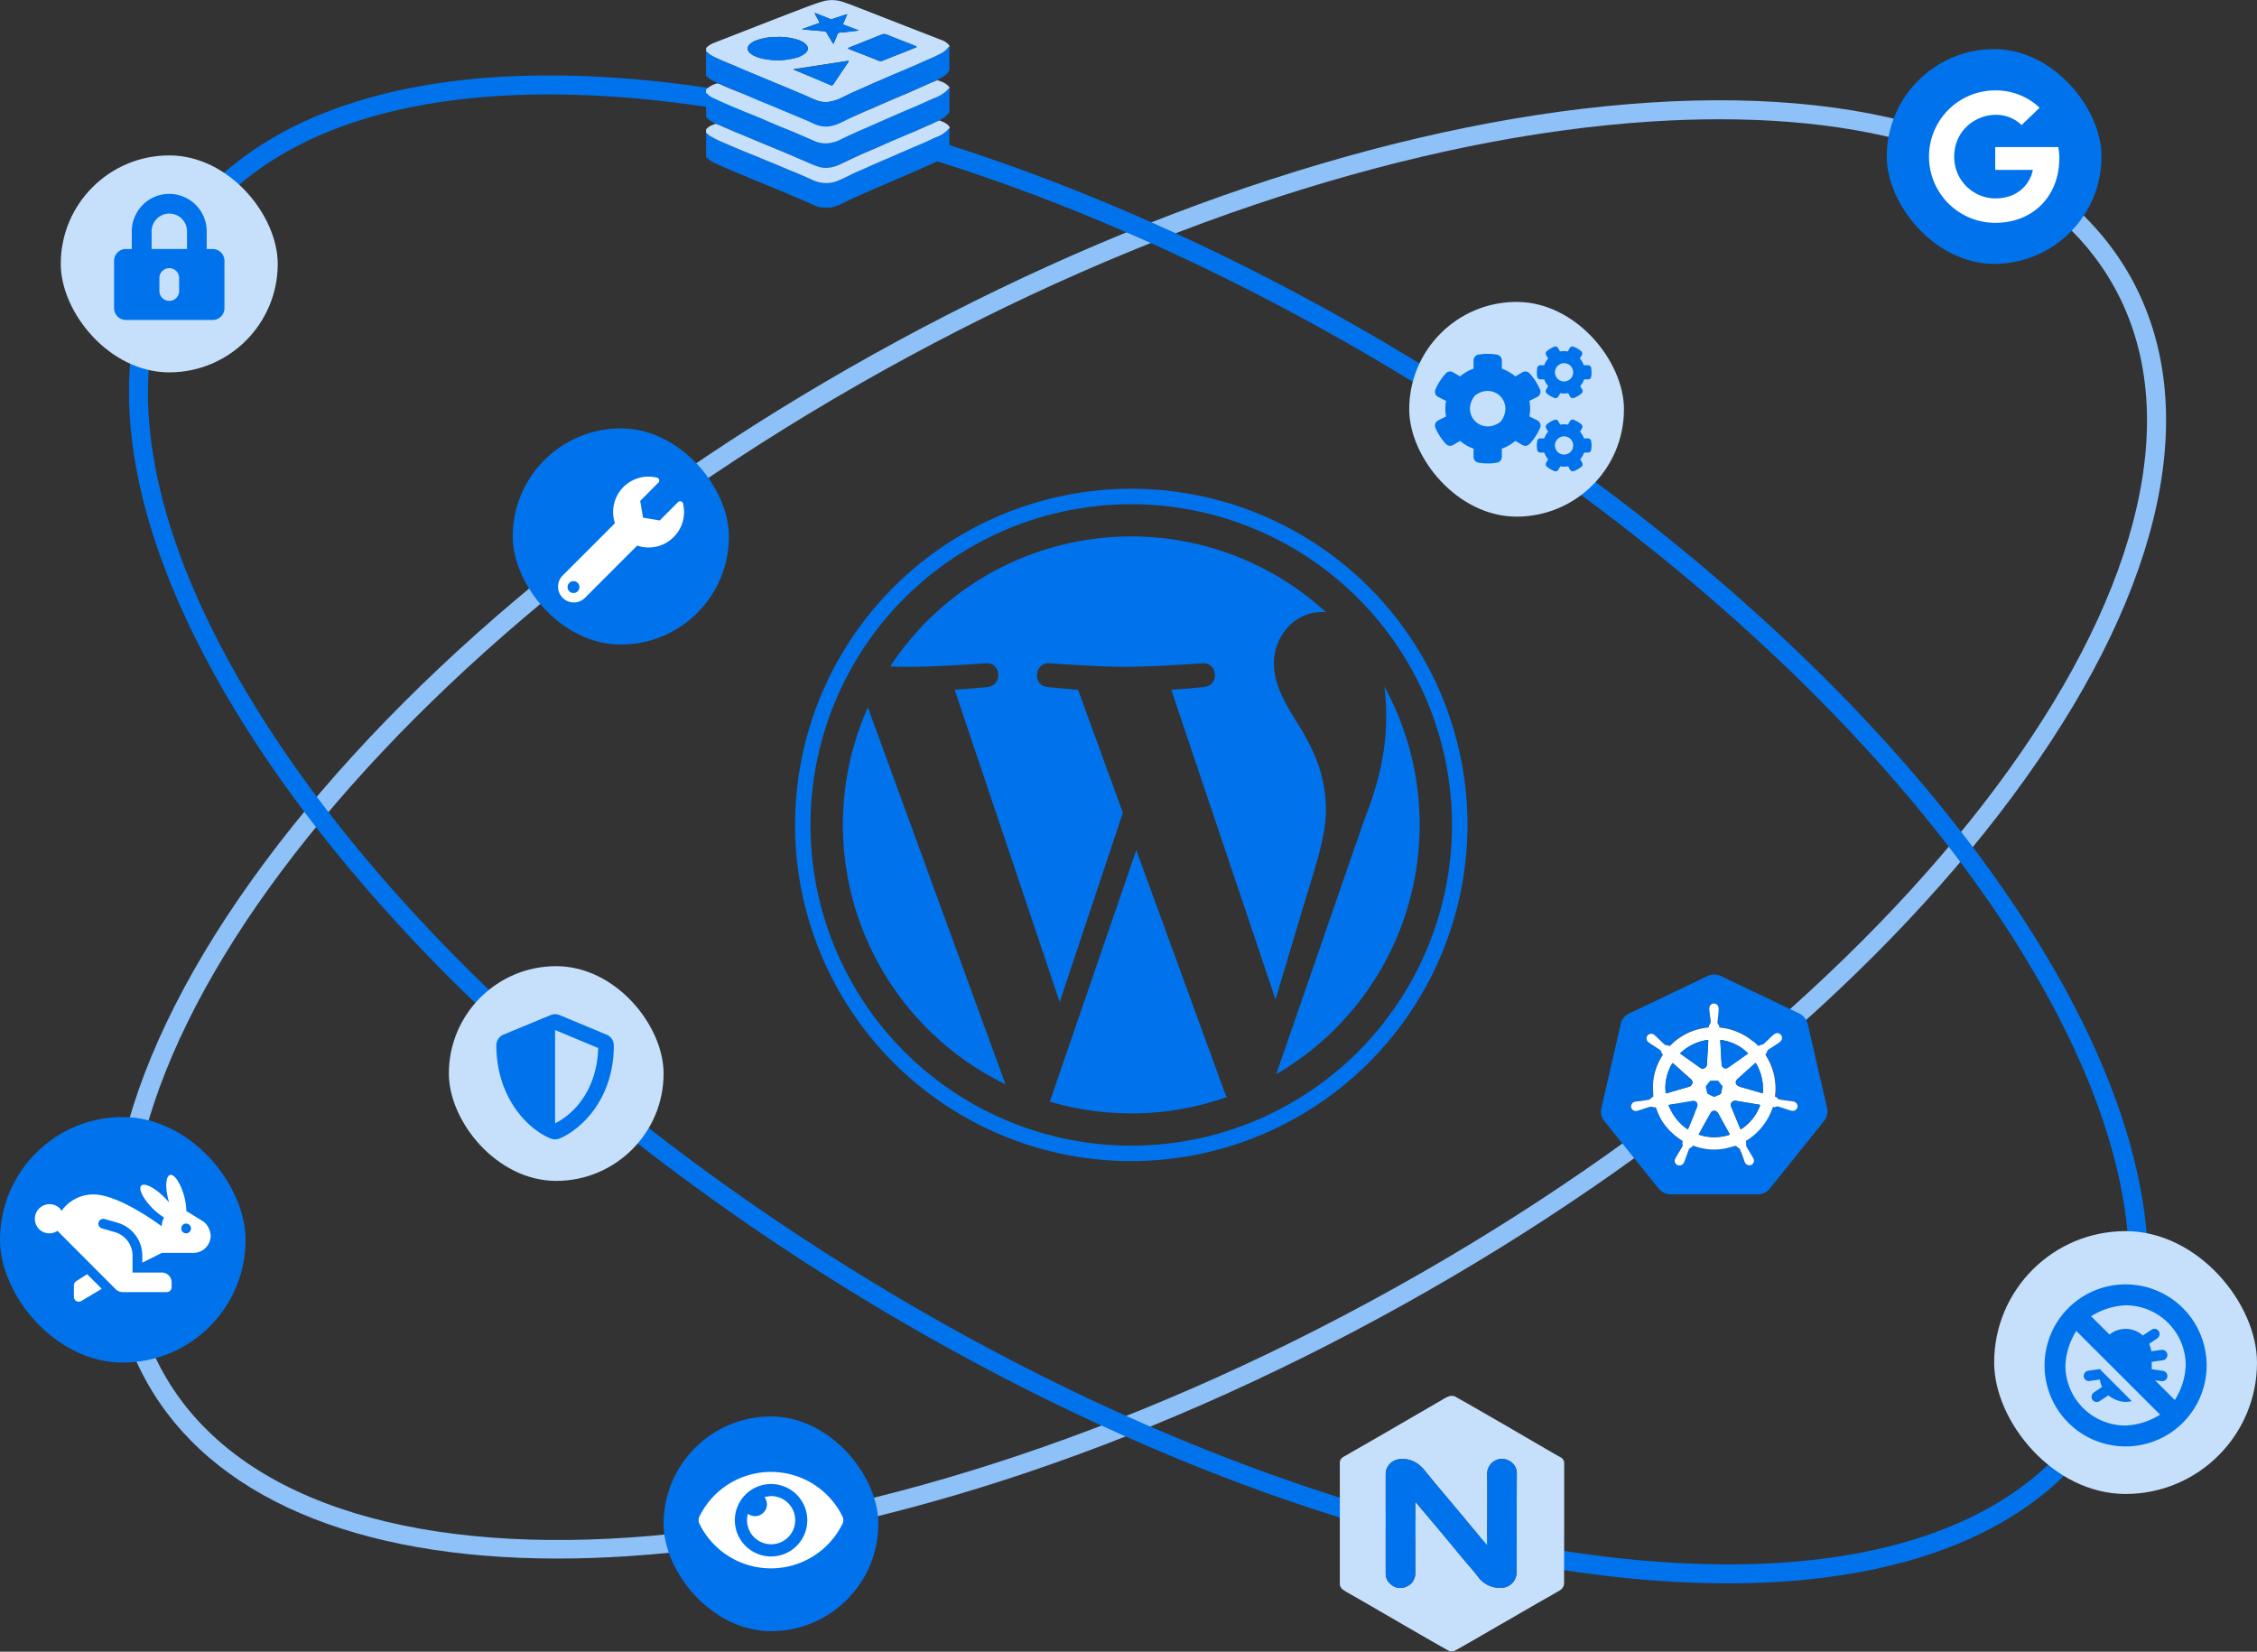 <svg viewBox="0 0 638.09 467" xmlns="http://www.w3.org/2000/svg"><rect x="0" y="0" width="638.09" height="467" fill="#333333" stroke="none"/><path d="m319.83 328.29a95.05 95.05 0 1 1 95.05-95.05 95.16 95.16 0 0 1 -95.05 95.05zm0-185.73a90.68 90.68 0 1 0 90.67 90.68 90.76 90.76 0 0 0 -90.67-90.68zm-35.57 164a81.53 81.53 0 0 1 -38.9-106.55zm84.46-51.13-8.11 27.17-29.48-87.6c4.9-.27 9.31-.76 9.31-.76 4.38-.51 3.88-7-.52-6.71 0 0-13.23 1-21.74 1-8 0-21.46-1-21.46-1-4.38-.27-4.91 6.43-.5 6.71 0 0 4.14.49 8.55.76l12.68 34.8-17.86 53.5-29.7-88.3c4.9-.27 9.31-.76 9.31-.76 4.37-.51 3.86-7-.54-6.71 0 0-13.23 1-21.72 1-1.54 0-3.34 0-5.26-.11a81.52 81.52 0 0 1 123.22-15.31 10.4 10.4 0 0 0 -1.07-.08c-8 0-13.68 7-13.68 14.49 0 6.71 3.86 12.41 8 19.12 3.11 5.44 6.71 12.42 6.71 22.5 0 6.97-2.69 15.06-6.14 26.33zm-22.42 53.62a7.44 7.44 0 0 0 .58 1.12 81.32 81.32 0 0 1 -50.08 1.3l24.45-71.1zm55.05-75.81a81.46 81.46 0 0 1 -40.55 70.48l24.92-72c4.66-11.65 6.19-20.93 6.19-29.21a66.27 66.27 0 0 0 -.52-8.39 81.31 81.31 0 0 1 9.96 39.12z" fill="#0073ec"/><path d="m157.66 440.66c-57.21 0-98.12-17.48-116.26-50.09-20.17-36.24-9.63-86.52 29.66-141.57 38.88-54.49 101.39-107.37 176-148.9s152.56-66.79 219.36-71.1c67.51-4.35 115.79 13.2 136 49.43 20.11 36.24 9.58 86.57-29.71 141.57-38.88 54.49-101.4 107.38-176 148.9s-152.56 66.79-219.36 71.1q-10.14.66-19.69.66zm328.51-406.94q-9.39 0-19.41.64c-66 4.26-143.11 29.27-217.06 70.41-152.07 84.62-243.41 211.65-203.61 283.23s195.9 60.89 348-23.72 243.38-211.7 203.58-283.23c-17.14-30.82-56.38-47.33-111.5-47.33z" fill="#8ec1f7"/><path d="m488.5 447.67a289.73 289.73 0 0 1 -30.92-1.73c-66.56-7.13-143.31-35.65-216.12-80.31s-133.03-100.13-169.56-156.22c-36.9-56.69-45.32-107.41-23.64-142.72s70.66-50.84 137.92-43.63c66.56 7.13 143.32 35.66 216.13 80.31s133 100.13 169.56 156.23c36.92 56.68 45.31 107.4 23.63 142.71l-2.29-1.4 2.29 1.4c-18.2 29.69-55.65 45.36-107 45.36zm-333.32-420.97c-49.35 0-85.18 14.79-102.34 42.8-20.53 33.5-12.16 82.13 23.56 136.97 36.11 55.44 95.73 110.34 167.87 154.58s148.1 72.5 213.88 79.55a286.15 286.15 0 0 0 30.43 1.71c49.36 0 85.16-14.79 102.34-42.81 20.54-33.48 12.17-82.12-23.55-137-36.11-55.41-95.73-110.31-167.87-154.5s-148.11-72.55-213.89-79.6a285.91 285.91 0 0 0 -30.43-1.7z" fill="#0073ec"/><rect fill="#0073ec" height="60.71" rx="30.36" width="60.71" x="187.61" y="400.48"/><path d="m238.43 429.84a2.69 2.69 0 0 1 -.25 1 22.52 22.52 0 0 1 -40.43 0 2.29 2.29 0 0 1 0-2.08 22.52 22.52 0 0 1 40.43 0 2.69 2.69 0 0 1 .25 1.08zm-20.43 10.23a10.23 10.23 0 0 0 10.23-10.22 10.24 10.24 0 1 0 -10.23 10.22zm0-17.07a6.81 6.81 0 1 1 -6.8 6.81 8.28 8.28 0 0 1 .23-1.79 3.94 3.94 0 0 0 2 .66 3.4 3.4 0 0 0 3.4-3.39 4 4 0 0 0 -.66-2 8.33 8.33 0 0 1 1.83-.29z" fill="#fff"/><rect fill="#0073ec" height="61.12" rx="30.56" width="61.12" x="144.96" y="121.12"/><path d="m190.42 151.88a10 10 0 0 1 -10.27 2.38l-14.85 14.85a4.46 4.46 0 0 1 -6.31-6.3l14.87-14.87a10 10 0 0 1 11.88-12.89.83.83 0 0 1 .4 1.4l-5.14 5.18.79 4.73 4.73.79 5.18-5.18a.83.83 0 0 1 1.4.38 10 10 0 0 1 -2.68 9.53zm-26.6 14.12a1.68 1.68 0 1 0 -1.68 1.67 1.68 1.68 0 0 0 1.68-1.67z" fill="#fff"/><rect fill="#c6e0fb" height="60.71" rx="30.36" width="60.71" x="398.41" y="85.36"/><path d="m434.72 118.9a1.67 1.67 0 0 1 .73 2 16.52 16.52 0 0 1 -2.95 4.56 1.67 1.67 0 0 1 -2.1.36l-2-1.16a11.9 11.9 0 0 1 -3.8 2.19v2.33a1.66 1.66 0 0 1 -1.37 1.63 15.42 15.42 0 0 1 -5.25 0 1.66 1.66 0 0 1 -1.38-1.63v-2.33a11.8 11.8 0 0 1 -3.8-2.19l-2 1.16a1.66 1.66 0 0 1 -2.09-.37 16.15 16.15 0 0 1 -2.92-4.55 1.66 1.66 0 0 1 .72-2l2.31-1.16a12 12 0 0 1 0-4.39l-2.31-1.17a1.64 1.64 0 0 1 -.72-2 16.15 16.15 0 0 1 2.92-4.55 1.64 1.64 0 0 1 2.09-.37l2 1.16a11.8 11.8 0 0 1 3.8-2.19v-2.33a1.64 1.64 0 0 1 1.35-1.63 16 16 0 0 1 5.26 0 1.67 1.67 0 0 1 1.39 1.64v2.32a12.12 12.12 0 0 1 3.8 2.2l2-1.17a1.66 1.66 0 0 1 2.1.37 16.12 16.12 0 0 1 2.91 4.55 1.65 1.65 0 0 1 -.69 2l-2.33 1.16a12.05 12.05 0 0 1 0 4.4zm-17.79-7c-4.09 5.33 2 11.41 7.32 7.32 4.1-5.35-1.99-11.44-7.32-7.34zm23.6.26a.87.87 0 0 1 -1 .38 7.69 7.69 0 0 1 -2.22-1.29.86.86 0 0 1 -.19-1.09l.56-1a6.05 6.05 0 0 1 -1.1-1.89h-1.14a.86.86 0 0 1 -.84-.71 7.65 7.65 0 0 1 0-2.57.86.86 0 0 1 .84-.72h1.14a6.1 6.1 0 0 1 1.1-1.9l-.56-1a.83.83 0 0 1 .19-1.08 7.59 7.59 0 0 1 2.17-1.29.85.85 0 0 1 1 .37l.56 1a6.25 6.25 0 0 1 2.2 0l.57-1a.84.84 0 0 1 1-.37 7.47 7.47 0 0 1 2.22 1.29.86.86 0 0 1 .2 1.08l-.57 1a5.91 5.91 0 0 1 1.1 1.9h1.24a.86.86 0 0 1 .85.71 8.2 8.2 0 0 1 0 2.57.87.87 0 0 1 -.85.72h-1.14a5.86 5.86 0 0 1 -1.1 1.89l.57 1a.86.86 0 0 1 -.2 1.09 7.82 7.82 0 0 1 -2.22 1.29.85.85 0 0 1 -1-.38l-.57-1a5.81 5.81 0 0 1 -2.2 0zm0 20.69a.85.85 0 0 1 -1 .37 7.66 7.66 0 0 1 -2.22-1.28.86.86 0 0 1 -.19-1.09l.56-1a6.1 6.1 0 0 1 -1.1-1.9h-1.14a.85.85 0 0 1 -.84-.71 7.65 7.65 0 0 1 0-2.57.87.87 0 0 1 .84-.72h1.14a6.05 6.05 0 0 1 1.1-1.89l-.56-1a.85.85 0 0 1 .19-1.09 7.82 7.82 0 0 1 2.22-1.29.87.87 0 0 1 1 .38l.56 1a5.81 5.81 0 0 1 2.2 0l.57-1a.85.85 0 0 1 1-.38 7.69 7.69 0 0 1 2.22 1.29.87.87 0 0 1 .2 1.09l-.57 1a5.86 5.86 0 0 1 1.1 1.89h1.19a.86.86 0 0 1 .85.72 8.14 8.14 0 0 1 0 2.56.86.86 0 0 1 -.85.72h-1.14a5.91 5.91 0 0 1 -1.1 1.9l.57 1a.86.86 0 0 1 -.2 1.09 7.79 7.79 0 0 1 -2.22 1.28.84.84 0 0 1 -1-.37l-.57-1a6.25 6.25 0 0 1 -2.2 0zm3.49-29.4a2.58 2.58 0 0 0 -3.65 3.65 2.58 2.58 0 0 0 3.63-3.67zm0 20.68a2.58 2.58 0 0 0 -3.65 3.65 2.58 2.58 0 0 0 3.63-3.67z" fill="#0073ec"/><rect fill="#0073ec" height="60.71" rx="30.36" width="60.71" x="533.42" y="13.89"/><path d="m564.08 63a18.72 18.72 0 0 1 0-37.44 18 18 0 0 1 12.55 4.9l-5.09 4.9c-6.67-6.43-19.06-1.6-19.06 8.92a11.72 11.72 0 0 0 11.6 11.82c7.41 0 10.19-5.31 10.63-8.06h-10.63v-6.46h17.82a16.68 16.68 0 0 1 .3 3.12c0 10.68-7.32 18.3-18.12 18.3z" fill="#fff"/><rect fill="#c6e0fb" height="61.34" rx="30.67" width="61.34" x="17.18" y="43.94"/><path d="m63.46 73.75v13.38a3.35 3.35 0 0 1 -3.35 3.34h-24.52a3.35 3.35 0 0 1 -3.34-3.34v-13.38a3.34 3.34 0 0 1 3.34-3.34h1.67v-5a10.59 10.59 0 1 1 21.18 0v5h1.67a3.34 3.34 0 0 1 3.35 3.34zm-10.59-8.36a5 5 0 1 0 -10 0v5h10zm-2.23 13.38a2.79 2.79 0 1 0 -5.57 0v3.34a2.79 2.79 0 1 0 5.57 0z" fill="#0073ec"/><rect fill="#c6e0fb" height="60.71" rx="30.36" width="60.71" x="126.9" y="273.17"/><path d="m173.54 295.57c0 15.32-9.4 23.85-15.33 26.32a3.34 3.34 0 0 1 -2.56 0c-7.4-3.08-15.33-12.58-15.33-26.32a3.31 3.31 0 0 1 2.05-3.06l13.29-5.51a3.38 3.38 0 0 1 2.55 0l13.29 5.54a3.32 3.32 0 0 1 2.04 3.03zm-4.43.74-12.18-5.08v26.37c6.49-3.22 11.95-10.81 12.18-21.29z" fill="#0073ec"/><rect fill="#0073ec" height="69.42" rx="34.71" width="69.42" y="315.83"/><path d="m59.56 349.35a4.89 4.89 0 0 1 -4.89 4.89h-8.92l-5.52 2.76v-2a9.7 9.7 0 0 0 -7-9.29l-3.65-1.05a1.4 1.4 0 0 0 -1.71.95 1.38 1.38 0 0 0 .95 1.71l3.65 1.05a6.93 6.93 0 0 1 5 6.63v4.8h8.29a2.77 2.77 0 0 1 2.76 2.76v1.38a1.38 1.38 0 0 1 -1.38 1.38h-12.43a2.77 2.77 0 0 1 -2-.8l-16.47-16.52a4.08 4.08 0 0 1 -5.17-.46 4.14 4.14 0 0 1 5.86-5.86 4.7 4.7 0 0 1 .46.7 11 11 0 0 1 9-4.67c6 0 14.89 5.79 19.34 9a5.29 5.29 0 0 1 .07-.8 5.17 5.17 0 0 1 .59-1.67 17.33 17.33 0 0 1 -3.23-2.57c-2.67-2.67-4.11-5.55-3.22-6.44s3.77.55 6.44 3.22a19.82 19.82 0 0 1 1.44 1.55c-.06-.2-.13-.4-.18-.61-1-3.64-.79-6.86.43-7.19s3 2.37 4 6a17.35 17.35 0 0 1 .61 4.2l4.87 3a5.52 5.52 0 0 1 2.01 3.95zm-34.92 10.91 4.13 4.13-5.77 3.44a1.38 1.38 0 0 1 -2.11-1.17v-3.25a1.54 1.54 0 0 1 .65-1.17zm29.36-12.93a1.38 1.38 0 1 0 -1.38 1.38 1.38 1.38 0 0 0 1.38-1.38z" fill="#fff"/><rect fill="#c6e0fb" height="74.31" rx="37.16" width="74.31" x="563.78" y="348.09"/><path d="m623.85 386.05a22.91 22.91 0 1 1 -22.91-22.91 22.91 22.91 0 0 1 22.91 22.91zm-22.91 17a19.84 19.84 0 0 0 9.74-3.08l-23.68-23.65a19.83 19.83 0 0 0 -3.08 9.73 17 17 0 0 0 17 17zm-10.35-12.56a1.48 1.48 0 0 1 -1.48-1.48 1.52 1.52 0 0 1 1.27-1.46l3.17-.45v-.1l9.14 9.15a8.56 8.56 0 0 1 -1.82.23 8.21 8.21 0 0 1 -4.8-1.87l-2.44 1.62a1.7 1.7 0 0 1 -.84.27 1.48 1.48 0 0 1 -1.48-1.48 1.65 1.65 0 0 1 .68-1.25l2.29-1.52a9.22 9.22 0 0 1 -.63-2.1l-2.85.4zm27.35-4.43a17 17 0 0 0 -17-17 19.85 19.85 0 0 0 -9.74 3.09l5.19 5.18a7.26 7.26 0 0 1 9.42.26l2.44-1.62a1.7 1.7 0 0 1 .84-.27 1.48 1.48 0 0 1 1.48 1.48 1.68 1.68 0 0 1 -.68 1.25l-2.29 1.52a8.72 8.72 0 0 1 .62 2.1l2.86-.4h.21a1.47 1.47 0 0 1 1.47 1.48 1.51 1.51 0 0 1 -1.26 1.46l-3.17.45v2.09l3.16.45a1.51 1.51 0 0 1 1.27 1.46 1.47 1.47 0 0 1 -1.47 1.48h-.21l-1.8-.25 5.57 5.57a19.74 19.74 0 0 0 3.09-9.78z" fill="#0073ec"/><path d="m442.22 430.88c0-5.69 0-11.39 0-17.09a1.86 1.86 0 0 0 -1.06-1.78c-1.34-.73-2.65-1.52-4-2.29l-11.47-6.67c-4.78-2.76-9.55-5.53-14.36-8.22a2.48 2.48 0 0 0 -1.78 0 9.74 9.74 0 0 0 -1.92 1l-17.85 10.35c-3.07 1.78-6.15 3.52-9.21 5.3-.82.48-1.78.86-1.78 2.07v34.41a2.17 2.17 0 0 0 .88 1.5c1.24.85 2.59 1.53 3.9 2.29 4.42 2.55 8.83 5.12 13.24 7.67 4.25 2.46 8.48 4.92 12.76 7.31a2.07 2.07 0 0 0 1.72 0c4.13-2.3 8.21-4.69 12.3-7.06 3.54-2 7.07-4.09 10.61-6.12 2-1.15 4-2.26 6-3.42 1-.59 2-1.09 2-2.65-.03-5.48.02-11.03.02-16.6zm-13.47 14a4.36 4.36 0 0 1 -4.57 4.05 7.55 7.55 0 0 1 -6.34-3.16c-1.54-2-3.22-3.85-4.83-5.77-2.46-3-4.91-5.93-7.38-8.88-1.53-1.84-3.08-3.66-4.62-5.49l-.89-1.08v.5q0 9.75 0 19.49a4.08 4.08 0 0 1 -2.59 4.09 4 4 0 0 1 -4.45-.8 3.78 3.78 0 0 1 -1.32-2.92q0-14.18 0-28.34a4.31 4.31 0 0 1 3.88-4c3.14-.32 5.43 1 7.34 3.43 2.55 3.2 5.24 6.3 7.86 9.45l7.14 8.56c.79.95 1.59 1.89 2.48 2.94v-1.46c0-6.2.06-12.42 0-18.62a4.17 4.17 0 0 1 6.27-3.81 3.91 3.91 0 0 1 2.09 3.48q-.04 14.17-.07 28.34z" fill="#c6e0fb"/><path d="m428.75 444.88a4.36 4.36 0 0 1 -4.57 4.05 7.55 7.55 0 0 1 -6.34-3.16c-1.54-2-3.22-3.85-4.83-5.77-2.46-3-4.91-5.93-7.38-8.88-1.53-1.84-3.08-3.66-4.62-5.49l-.89-1.08v.5q0 9.75 0 19.49a4.08 4.08 0 0 1 -2.59 4.09 4 4 0 0 1 -4.45-.8 3.78 3.78 0 0 1 -1.32-2.92q0-14.18 0-28.34a4.31 4.31 0 0 1 3.88-4c3.14-.32 5.43 1 7.34 3.43 2.55 3.2 5.24 6.3 7.86 9.45l7.14 8.56c.79.95 1.59 1.89 2.48 2.94v-1.46c0-6.2.06-12.42 0-18.62a4.17 4.17 0 0 1 6.27-3.81 3.91 3.91 0 0 1 2.09 3.48q-.04 14.17-.07 28.34z" fill="#0073ec"/><path d="m199.64 14.56v-1a6 6 0 0 1 2.25-1.45l8.74-3.41q7.67-3 15.32-5.94c2.15-.82 4.29-1.66 6.49-2.31a9.59 9.59 0 0 1 6.06.15c1.55.53 3.08 1.12 4.61 1.72l13.45 5.25 9.51 3.7a4.84 4.84 0 0 1 2.18 1.42.76.76 0 0 1 .16.58c-.07 0-.17 0-.2.06a6.43 6.43 0 0 1 -2.51 2c-1.85 1-3.78 1.72-5.66 2.59-1.15.53-2.32 1-3.49 1.52-2 .85-4 1.67-6 2.55-1.63.72-3.28 1.38-4.89 2.13s-3.27 1.41-4.88 2.16c-1.2.55-2.36 1.19-3.57 1.71a12 12 0 0 1 -3.37.88 7 7 0 0 1 -2.94-.49c-1.43-.48-2.76-1.21-4.16-1.78-1.25-.5-2.47-1-3.71-1.56s-2.38-1-3.58-1.47l-4.17-1.75-4.66-1.93c-1.46-.61-2.9-1.28-4.37-1.86s-3.18-1.36-4.75-2.1c-.2-.1-.36-.25-.56-.34-.49-.3-.82-.77-1.3-1.03zm20.29-4.12h-.66a16.1 16.1 0 0 0 -5.53 1 4.84 4.84 0 0 0 -1.85 1.16 1.5 1.5 0 0 0 0 2.23 3.81 3.81 0 0 0 .92.72 8.7 8.7 0 0 0 2.25.88 19.74 19.74 0 0 0 9.6 0 7.86 7.86 0 0 0 2.74-1.18c1.34-1 1.33-2.13 0-3.1a6.63 6.63 0 0 0 -1.63-.84 17.08 17.08 0 0 0 -5.84-.87zm39.24 2.88a.51.51 0 0 0 -.35-.32c-2.69-1.06-5.4-2.09-8.08-3.19a1.88 1.88 0 0 0 -1.59 0c-2.48 1-5 2-7.46 3-.65.25-1.29.52-2 .79a.93.93 0 0 0 .53.35c2.7 1.06 5.4 2.09 8.08 3.19a1.57 1.57 0 0 0 1.31 0c2.26-.91 4.52-1.79 6.79-2.69zm-34.83 6.23v.12l10.47 4.33c.49.2.49.2.8-.25q2.1-3.06 4.19-6.13c.07-.1.22-.19.12-.44zm2.51-11.36v.12c2 .18 4 .37 6 .52a1 1 0 0 1 .93.57c.34.65.74 1.27 1.13 1.89a5 5 0 0 0 .74 1.12c.37-.88.74-1.7 1.06-2.55a.81.81 0 0 1 .82-.65c.88 0 1.76-.16 2.63-.26l2.67-.3c-.23-.11-.33-.17-.44-.21l-3.51-1.31c-.58-.21-.58-.21-.33-.8.3-.74.61-1.48 1-2.32-.27.08-.46.12-.63.18-1.12.37-2.24.72-3.35 1.11a1.32 1.32 0 0 1 -1.05 0q-1.35-.59-2.73-1.08a6.31 6.31 0 0 0 -1.52-.53l1.47 2.76z" fill="#c6e0fb"/><path d="m268.41 36.31v6.47a1 1 0 0 1 -.2.49 5.65 5.65 0 0 1 -2.21 1.83c-2.13 1.11-4.34 2-6.54 3-6.19 2.7-12.41 5.3-18.56 8.08-.89.41-1.76.85-2.64 1.28a13.66 13.66 0 0 1 -3.09 1.14 2.87 2.87 0 0 1 -.87.09h-1.5a7 7 0 0 1 -2.68-.69c-.92-.39-1.82-.83-2.75-1.22q-7.07-3-14.14-5.91c-3.55-1.48-7.11-2.91-10.6-4.5a8.3 8.3 0 0 1 -3-2v-6.73c.23 0 .35.14.49.27a3.92 3.92 0 0 0 .62.51 27.69 27.69 0 0 0 3.94 1.94c2.43 1.07 4.89 2.07 7.34 3.09l6.81 2.82c1.87.77 3.72 1.58 5.6 2.33 1.69.68 3.37 1.41 5 2.17a9.46 9.46 0 0 0 4.37 1 8.41 8.41 0 0 0 2.91-.61c2.05-.85 4-1.95 6.05-2.8 1.41-.59 2.8-1.25 4.21-1.87l5.1-2.19c1.26-.54 2.5-1.1 3.75-1.64 1.7-.73 3.41-1.45 5.11-2.19 1.18-.52 2.35-1.07 3.53-1.6a8.9 8.9 0 0 0 3.77-2.53s.13-.02.18-.03z" fill="#0073ec"/><path d="m268.41 13.24v6.46a.93.93 0 0 1 -.18.51 6.18 6.18 0 0 1 -2.23 1.84c-.31.18-.7.24-.92.57a40 40 0 0 0 -3.69 1.56c-1.37.58-2.72 1.21-4.08 1.8-2 .86-4 1.69-6 2.55-1.63.7-3.25 1.44-4.88 2.14-2.56 1.08-5.11 2.19-7.6 3.43-.65.32-1.3.65-2 .91a9.64 9.64 0 0 1 -3 .71 8.53 8.53 0 0 1 -4.15-1c-1.41-.66-2.85-1.26-4.3-1.85l-3.83-1.61-4.18-1.75c-1.21-.5-2.43-1-3.64-1.49-1.71-.72-3.4-1.46-5.11-2.16s-3.2-1.32-4.77-2a2.53 2.53 0 0 0 -1.11-.34c-.22-.35-.63-.41-1-.59a6.3 6.3 0 0 1 -2.14-1.61v-6.76c.48.26.81.73 1.32 1 .2.09.36.24.56.34 1.57.74 3.14 1.46 4.75 2.1s2.91 1.25 4.37 1.86l4.66 1.93 4.17 1.75c1.2.49 2.39 1 3.58 1.47s2.46 1.06 3.71 1.56c1.4.57 2.73 1.3 4.16 1.78a7 7 0 0 0 2.94.49 12 12 0 0 0 3.37-.88c1.21-.52 2.37-1.16 3.57-1.71 1.61-.75 3.27-1.41 4.88-2.16s3.26-1.41 4.89-2.13c2-.88 4-1.7 6-2.55 1.17-.5 2.34-1 3.49-1.52 1.88-.87 3.81-1.63 5.66-2.59a6.43 6.43 0 0 0 2.51-2s.15-.04.22-.06z" fill="#0073ec"/><path d="m268.41 25q0 3.21 0 6.43a1 1 0 0 1 -.23.56 5.72 5.72 0 0 1 -2 1.67c-.22.14-.5.19-.67.42-.89.28-1.68.78-2.54 1.13-1.37.57-2.71 1.21-4.08 1.8-2 .86-4 1.69-6 2.55-1.63.7-3.26 1.43-4.89 2.14s-3.5 1.48-5.23 2.26-3.66 1.73-5.49 2.58a10.6 10.6 0 0 1 -3.43.93 7.55 7.55 0 0 1 -2.85-.47 32.06 32.06 0 0 1 -3-1.26c-2.15-.91-4.29-1.85-6.45-2.76-2.56-1.07-5.13-2.11-7.69-3.18-1.6-.66-3.18-1.36-4.79-2s-3-1.29-4.51-1.9a13.5 13.5 0 0 0 -2.3-.93c-.09-.2-.3-.22-.47-.31a6.88 6.88 0 0 1 -2.15-1.59v-6.75a.49.49 0 0 1 .43.22 4.81 4.81 0 0 0 1.74 1.2c2 .93 4 1.8 6 2.65s4.28 1.75 6.42 2.63c2.56 1.07 5.11 2.18 7.67 3.23 2.73 1.11 5.44 2.28 8.14 3.46a7.76 7.76 0 0 0 4.23.74 10.7 10.7 0 0 0 3.34-1c2.45-1.23 4.94-2.34 7.45-3.42l6.84-3c1.32-.58 2.62-1.18 4-1.74 1.71-.71 3.41-1.42 5.1-2.19 1-.45 2-.91 3-1.34a10.18 10.18 0 0 0 4.3-2.8s.06.04.11.04z" fill="#0073ec"/><path d="m268.41 25c-.05 0-.12 0-.14 0a10.18 10.18 0 0 1 -4.3 2.8c-1 .43-2 .89-3 1.34-1.69.77-3.39 1.48-5.1 2.19-1.33.56-2.63 1.16-4 1.74l-6.84 3c-2.51 1.08-5 2.19-7.45 3.42a10.7 10.7 0 0 1 -3.34 1 7.76 7.76 0 0 1 -4.23-.74c-2.7-1.18-5.41-2.35-8.14-3.46-2.56-1-5.11-2.16-7.67-3.23-2.14-.88-4.29-1.73-6.42-2.63s-4-1.72-6-2.65a4.81 4.81 0 0 1 -1.74-1.2.49.49 0 0 0 -.43-.22v-1a6.49 6.49 0 0 1 3.1-1.77 2.53 2.53 0 0 1 1.11.34c1.57.72 3.17 1.38 4.77 2s3.4 1.44 5.11 2.16c1.21.51 2.43 1 3.64 1.49l4.18 1.75 3.83 1.61c1.45.59 2.89 1.19 4.3 1.85a8.53 8.53 0 0 0 4.15 1 9.64 9.64 0 0 0 3-.71c.69-.26 1.34-.59 2-.91 2.49-1.24 5-2.35 7.6-3.43 1.63-.7 3.25-1.44 4.88-2.14 2-.86 4-1.69 6-2.55 1.36-.59 2.71-1.22 4.08-1.8a40 40 0 0 1 3.69-1.56 11.89 11.89 0 0 1 2.09.85 5 5 0 0 1 1.16 1c.18.06.13.26.11.46z" fill="#c6e0fb"/><path d="m202.26 35a13.5 13.5 0 0 1 2.3.93c1.52.61 3 1.3 4.51 1.9s3.19 1.34 4.79 2c2.56 1.07 5.13 2.11 7.69 3.18 2.16.91 4.3 1.85 6.45 2.76a32.06 32.06 0 0 0 3 1.23 7.55 7.55 0 0 0 2.94.46 10.6 10.6 0 0 0 3.43-.93c1.83-.85 3.65-1.75 5.49-2.58s3.49-1.5 5.23-2.26 3.26-1.44 4.89-2.14c2-.86 4-1.69 6-2.55 1.37-.59 2.71-1.23 4.08-1.8.86-.35 1.65-.85 2.54-1.13a11.57 11.57 0 0 1 1.66.72 4.17 4.17 0 0 1 1.08.93c.19.19.14.38.13.58-.05 0-.12 0-.14 0a8.9 8.9 0 0 1 -3.77 2.53c-1.18.53-2.35 1.08-3.53 1.6-1.7.74-3.41 1.46-5.11 2.19-1.25.54-2.49 1.1-3.75 1.64l-5.17 2.23c-1.41.62-2.8 1.28-4.21 1.87-2.06.85-4 2-6.05 2.8a8.41 8.41 0 0 1 -2.91.61 9.46 9.46 0 0 1 -4.37-1c-1.66-.76-3.34-1.49-5-2.17-1.88-.75-3.73-1.56-5.6-2.33l-6.86-2.82c-2.45-1-4.91-2-7.34-3.09a27.69 27.69 0 0 1 -3.94-1.94 3.92 3.92 0 0 1 -.62-.51c-.14-.13-.26-.3-.49-.27v-1a3.74 3.74 0 0 1 1.16-1c.51-.24 1.01-.44 1.49-.64z" fill="#c6e0fb"/><path d="m232.78 58.8a.12.12 0 0 0 0-.13h1.5a.13.13 0 0 0 0 .13z" fill="#0056b1"/><path d="m219.93 10.44a17.08 17.08 0 0 1 5.85.9 6.63 6.63 0 0 1 1.63.84c1.32 1 1.33 2.12 0 3.1a7.86 7.86 0 0 1 -2.74 1.18 19.74 19.74 0 0 1 -9.6 0 8.7 8.7 0 0 1 -2.25-.88 3.81 3.81 0 0 1 -.92-.72 1.5 1.5 0 0 1 0-2.23 4.84 4.84 0 0 1 1.85-1.16 16.1 16.1 0 0 1 5.53-1z" fill="#0073ec"/><path d="m259.17 13.32-2.73 1.09c-2.27.9-4.53 1.78-6.79 2.69a1.57 1.57 0 0 1 -1.31 0c-2.68-1.1-5.34-2.1-8.08-3.16a.93.93 0 0 1 -.53-.35c.67-.27 1.31-.54 2-.79 2.49-1 5-2 7.46-3a1.88 1.88 0 0 1 1.59 0c2.68 1.1 5.39 2.13 8.08 3.19a.51.51 0 0 1 .31.33z" fill="#0073ec"/><path d="m239.92 17.16c.1.25 0 .34-.12.44-1.31 1.92-2.89 4.35-4.23 6.33a.55.55 0 0 1 -.69.2c-1.63-.7-7.53-3.23-10.52-4.46 0-.04 10.38-1.67 15.56-2.51z" fill="#0073ec"/><path d="m226.85 8.19 4.88-1.76-1.47-2.76a6.31 6.31 0 0 1 1.52.53q1.38.5 2.73 1.08a1.32 1.32 0 0 0 1.05 0c1.11-.39 2.23-.74 3.35-1.11.17-.06.36-.1.63-.18-.35.84-.66 1.58-1 2.32-.25.59-.25.59.33.8l3.51 1.31c.11 0 .21.1.44.21l-2.67.3c-.87.1-1.75.22-2.63.26a.81.81 0 0 0 -.82.65c-.32.85-.69 1.67-1.06 2.55a5 5 0 0 1 -.74-1.12c-.39-.62-.79-1.24-1.13-1.89a1 1 0 0 0 -.93-.57c-2-.15-4-.34-6-.52z" fill="#0073ec"/><path d="m516.53 313.22q-2.7-11.7-5.39-23.42a4.64 4.64 0 0 0 -2.72-3.38q-10.89-5.18-21.76-10.39a4.47 4.47 0 0 0 -4.06 0c-2.22 1.08-4.44 2.13-6.65 3.19l-15.33 7.32a4.2 4.2 0 0 0 -2.42 3q-2.74 11.88-5.46 23.77a4.16 4.16 0 0 0 .85 3.68q7.61 9.48 15.22 18.92a4.42 4.42 0 0 0 3.69 1.76h24.36a4.32 4.32 0 0 0 3.56-1.7l2.49-3.1q6.35-7.87 12.72-15.87a4.33 4.33 0 0 0 .9-3.78zm-10.11.8a11.48 11.48 0 0 1 -1.18-.35c-.84-.28-1.68-.56-2.53-.82a1 1 0 0 0 -.87.12.65.65 0 0 1 -.44 0c-.21 0-.29 0-.35.22a17.22 17.22 0 0 1 -3 5.42 16.92 16.92 0 0 1 -4.32 3.81c-.22.12-.27.24-.16.47a1.78 1.78 0 0 1 0 .46 2.3 2.3 0 0 0 .11.81c.4.76.88 1.48 1.3 2.23a8.19 8.19 0 0 1 .68 1.18 1.31 1.31 0 0 1 -1.25 1.88 1.37 1.37 0 0 1 -1.2-.85c-.28-.69-.49-1.41-.76-2.12-.2-.52-.41-1-.64-1.53a.84.84 0 0 0 -.3-.39 1.23 1.23 0 0 1 -.71-.6s-.18 0-.28 0c-1.16.28-2.3.65-3.49.84a16.27 16.27 0 0 1 -8.12-.81c-.32-.11-.52-.12-.64.22a.4.4 0 0 1 -.24.2 1 1 0 0 0 -.66.62c-.32.84-.62 1.67-.93 2.51-.15.39-.28.78-.46 1.15a1.39 1.39 0 0 1 -1.06.78 1.31 1.31 0 0 1 -1.36-1.87 11.24 11.24 0 0 1 .69-1.22c.44-.75.91-1.5 1.33-2.26a.82.82 0 0 0 .11-.55 1.24 1.24 0 0 1 0-.87c0-.06-.09-.24-.18-.3a17.67 17.67 0 0 1 -4.85-4.43 16.75 16.75 0 0 1 -2.46-4.7c-.08-.24-.19-.31-.43-.25a1.53 1.53 0 0 1 -.47-.07 2 2 0 0 0 -.79-.09c-.83.22-1.63.5-2.45.77a10.9 10.9 0 0 1 -1.23.38 1.35 1.35 0 0 1 -1.74-1.3 1.4 1.4 0 0 1 1.07-1.27c.56-.12 1.12-.14 1.68-.22.76-.11 1.51-.21 2.25-.35a.8.8 0 0 0 .47-.25 1.35 1.35 0 0 1 .69-.51c.07 0 .13-.21.13-.32 0-1-.13-2-.09-3a16.56 16.56 0 0 1 2.68-8.42c.13-.2.14-.34-.06-.5a.6.6 0 0 1 -.22-.38 1.12 1.12 0 0 0 -.5-.76c-.71-.48-1.43-.93-2.15-1.41a8.6 8.6 0 0 1 -1.13-.82 1.29 1.29 0 0 1 .53-2.23 1.38 1.38 0 0 1 1.24.26c.33.27.62.58.93.87.62.6 1.25 1.21 1.9 1.81a.9.9 0 0 0 .51.24 1.31 1.31 0 0 1 .86.24s.23 0 .31-.13a17.11 17.11 0 0 1 10.59-5.09c.21 0 .33-.08.32-.32a.48.48 0 0 1 .09-.33 1.76 1.76 0 0 0 .4-1.39c-.12-.92-.25-1.84-.35-2.74a3.21 3.21 0 0 1 0-.93 1.33 1.33 0 0 1 1.37-1.11 1.36 1.36 0 0 1 1.23 1.27 7 7 0 0 1 0 1.12c-.09.93-.2 1.86-.29 2.81a1.11 1.11 0 0 0 .34.91.84.84 0 0 1 .14.46c0 .16.06.24.23.25a17.27 17.27 0 0 1 10.74 5.15.29.29 0 0 0 .42 0 2.12 2.12 0 0 1 .6-.2 2.42 2.42 0 0 0 .64-.23c.67-.6 1.3-1.24 1.95-1.85a8.86 8.86 0 0 1 1-.88 1.32 1.32 0 1 1 1.64 2.06 7.72 7.72 0 0 1 -1.08.76l-2.18 1.44a1.07 1.07 0 0 0 -.45.76 1 1 0 0 1 -.3.43.24.24 0 0 0 0 .37 16.79 16.79 0 0 1 2.57 6.68 16.3 16.3 0 0 1 .11 4.73c0 .25 0 .41.29.47a.57.57 0 0 1 .32.22 1.05 1.05 0 0 0 .75.48l2.54.35c.42.05.84.08 1.25.17a1.4 1.4 0 0 1 1.11 1.6 1.37 1.37 0 0 1 -1.76 1.02z" fill="#0073ec"/><path d="m507 311.42c-.41-.09-.83-.12-1.25-.17l-2.54-.35a1.05 1.05 0 0 1 -.75-.48.57.57 0 0 0 -.32-.22c-.28-.06-.32-.22-.29-.47a16.3 16.3 0 0 0 -.11-4.73 16.79 16.79 0 0 0 -2.57-6.68.24.24 0 0 1 0-.37 1 1 0 0 0 .3-.43 1.07 1.07 0 0 1 .45-.76l2.18-1.44a7.72 7.72 0 0 0 1.08-.76 1.32 1.32 0 1 0 -1.64-2.06 8.86 8.86 0 0 0 -1 .88c-.65.61-1.28 1.25-1.95 1.85a2.42 2.42 0 0 1 -.64.23 2.12 2.12 0 0 0 -.6.2.29.29 0 0 1 -.42 0 17.27 17.27 0 0 0 -10.64-5.13c-.17 0-.22-.09-.23-.25a.84.84 0 0 0 -.14-.46 1.11 1.11 0 0 1 -.34-.91c.09-.95.2-1.88.29-2.81a7 7 0 0 0 0-1.12 1.36 1.36 0 0 0 -1.23-1.27 1.33 1.33 0 0 0 -1.37 1.11 3.21 3.21 0 0 0 0 .93c.1.9.23 1.82.35 2.74a1.76 1.76 0 0 1 -.4 1.39.48.48 0 0 0 -.09.33c0 .24-.11.31-.32.32a17.11 17.11 0 0 0 -10.59 5.09c-.08.08-.27.16-.31.13a1.31 1.31 0 0 0 -.86-.24.9.9 0 0 1 -.51-.24c-.65-.6-1.28-1.21-1.9-1.81-.31-.29-.6-.6-.93-.87a1.38 1.38 0 0 0 -1.24-.26 1.29 1.29 0 0 0 -.53 2.23 8.6 8.6 0 0 0 1.13.82c.72.48 1.44.93 2.15 1.41a1.12 1.12 0 0 1 .5.76.6.6 0 0 0 .22.38c.2.16.19.3.06.5a16.56 16.56 0 0 0 -2.68 8.42c0 1 .07 2 .09 3 0 .11-.06.31-.13.32a1.35 1.35 0 0 0 -.69.51.8.8 0 0 1 -.47.25c-.74.14-1.49.24-2.25.35-.56.08-1.12.1-1.68.22a1.4 1.4 0 0 0 -1.07 1.27 1.35 1.35 0 0 0 1.74 1.3 10.9 10.9 0 0 0 1.23-.38c.82-.27 1.62-.55 2.45-.77a2 2 0 0 1 .79.09 1.53 1.53 0 0 0 .47.07c.24-.06.35 0 .43.25a16.75 16.75 0 0 0 2.46 4.7 17.67 17.67 0 0 0 4.85 4.43c.09.06.21.24.18.3a1.24 1.24 0 0 0 0 .87.82.82 0 0 1 -.11.55c-.42.76-.89 1.51-1.33 2.26a11.24 11.24 0 0 0 -.69 1.22 1.31 1.31 0 0 0 1.41 1.84 1.39 1.39 0 0 0 1.06-.78c.18-.37.31-.76.46-1.15.31-.84.61-1.67.93-2.51a1 1 0 0 1 .66-.62.4.4 0 0 0 .24-.2c.12-.34.32-.33.64-.22a16.27 16.27 0 0 0 8.12.81c1.19-.19 2.33-.56 3.49-.84h.28a1.23 1.23 0 0 0 .71.6.84.84 0 0 1 .3.39c.23.51.44 1 .64 1.53.27.71.48 1.43.76 2.12a1.37 1.37 0 0 0 1.2.85 1.31 1.31 0 0 0 1.25-1.88 8.19 8.19 0 0 0 -.68-1.18c-.42-.75-.9-1.47-1.3-2.23a2.3 2.3 0 0 1 -.11-.81 1.78 1.78 0 0 0 0-.46c-.11-.23-.06-.35.16-.47a16.92 16.92 0 0 0 4.32-3.81 17.22 17.22 0 0 0 3-5.42c.06-.2.14-.26.35-.22a.65.65 0 0 0 .44 0 1 1 0 0 1 .87-.12c.85.26 1.69.54 2.53.82a11.48 11.48 0 0 0 1.18.35 1.37 1.37 0 0 0 1.67-1 1.4 1.4 0 0 0 -1.17-1.63zm-20.32-17.36a13.88 13.88 0 0 1 7.43 3.61c.15.14.15.21 0 .33-1.77 1.25-3.53 2.52-5.31 3.75a5.38 5.38 0 0 1 -.84.4 1.24 1.24 0 0 1 -1.2-1.15c-.08-1.23-.15-2.45-.22-3.67-.05-1-.1-2-.17-3-.05-.26.04-.33.29-.27zm-3.23 11.62a.52.52 0 0 1 .35-.16h1.73a.41.41 0 0 1 .28.11l1.14 1.41a.7.7 0 0 1 .09.17c-.1.47-.25.91-.3 1.36a1.1 1.1 0 0 1 -.8 1c-.37.13-.72.34-1.09.5a.62.62 0 0 1 -.38 0c-.51-.24-1-.48-1.53-.74a.51.51 0 0 1 -.25-.31c-.15-.54-.27-1.09-.37-1.64a.46.46 0 0 1 .08-.37c.31-.46.67-.9 1.03-1.33zm-8.28-8a13.91 13.91 0 0 1 7.49-3.61c.31 0 .35.1.3.32-.12 2.16-.24 4.31-.38 6.45a1.21 1.21 0 0 1 -2 1c-1.79-1.28-3.59-2.56-5.39-3.82-.19-.15-.19-.23-.04-.37zm-4.25 11.17c0-.39 0-.78-.07-1.18a13.88 13.88 0 0 1 1.87-6.91c.13-.21.2-.24.4-.05q2.41 2.18 4.83 4.32a1.21 1.21 0 0 1 .05 1.97 1.92 1.92 0 0 1 -.63.3c-2.06.6-4.11 1.19-6.16 1.8-.21.02-.31-.01-.31-.28zm8.87 4.28q-1 2.36-1.95 4.71c-.17.42-.36.83-.52 1.24-.06.21-.14.24-.34.11a13.69 13.69 0 0 1 -4.37-4.77c-.31-.56-.56-1.17-.82-1.76-.07-.13-.08-.22.11-.26l6.66-1.12a.55.55 0 0 1 .18 0c.93-.06 1.43.83 1.03 1.82zm9 7.79a15 15 0 0 1 -4.19.62 13.87 13.87 0 0 1 -4.1-.65c-.16-.05-.27-.09-.15-.29 1.08-2 2.16-3.92 3.25-5.86a1.16 1.16 0 0 1 2.05-.09c.05.08.11.16.16.25l3.13 5.63c.11.2.06.28-.16.36zm8.75-8.18a13.88 13.88 0 0 1 -5.19 6.47c-.2.15-.27.1-.35-.1l-2.53-6.11a1.19 1.19 0 0 1 .54-1.66 2.69 2.69 0 0 1 .54-.14l2.67.44c1.35.23 2.71.47 4.07.68.28.05.35.11.24.39zm.87-3.89c0 .24-.11.27-.31.2l-4.23-1.22c-.67-.19-1.34-.35-2-.57a2.21 2.21 0 0 1 -.81-.48 1.06 1.06 0 0 1 0-1.51c.69-.68 1.42-1.32 2.14-2 1-.86 1.95-1.73 2.92-2.61.19-.17.25-.13.37.07a14.3 14.3 0 0 1 1.92 7.16c.03.23 0 .58-.01.93z" fill="#fff"/><g fill="#0073ec"><path d="m497.53 312.71a13.88 13.88 0 0 1 -5.19 6.47c-.2.15-.27.1-.35-.1l-2.52-6.08a1.19 1.19 0 0 1 .54-1.66 2.69 2.69 0 0 1 .54-.14l2.67.44c1.35.23 2.71.47 4.07.68.28.05.35.11.24.39z"/><path d="m482.94 294.36c-.12 2.16-.24 4.31-.38 6.45a1.21 1.21 0 0 1 -2 1c-1.79-1.28-3.59-2.56-5.39-3.82-.19-.13-.16-.21 0-.35a13.91 13.91 0 0 1 7.49-3.61c.34-.03.34.11.28.33z"/><path d="m478 307a1.92 1.92 0 0 1 -.63.3c-2.06.6-4.11 1.19-6.16 1.8-.24.07-.35 0-.35-.23s0-.78-.07-1.18a13.88 13.88 0 0 1 1.87-6.91c.13-.21.2-.24.4-.05q2.41 2.18 4.83 4.32a1.21 1.21 0 0 1 .11 1.95z"/><path d="m498.45 307.89c0 .23 0 .58-.05.93s-.11.27-.31.2l-4.23-1.22c-.67-.19-1.34-.35-2-.57a2.21 2.21 0 0 1 -.81-.48 1.06 1.06 0 0 1 0-1.51c.69-.68 1.42-1.32 2.14-2 1-.86 1.95-1.73 2.92-2.61.19-.17.25-.13.37.07a14.3 14.3 0 0 1 1.97 7.19z"/><path d="m488.78 320.89a15 15 0 0 1 -4.19.62 13.87 13.87 0 0 1 -4.1-.65c-.16-.05-.27-.09-.15-.29 1.08-2 2.16-3.92 3.25-5.86a1.16 1.16 0 0 1 2.05-.09c.05.08.11.16.16.25l3.13 5.63c.12.23.07.31-.15.39z"/><path d="m479.77 313.1q-1 2.36-1.95 4.71c-.17.42-.36.83-.52 1.24-.06.21-.14.24-.34.11a13.69 13.69 0 0 1 -4.37-4.77c-.31-.56-.56-1.17-.82-1.76-.07-.13-.08-.22.11-.26l6.66-1.12a.55.55 0 0 1 .18 0c.95-.03 1.45.86 1.05 1.85z"/><path d="m494.07 298c-1.77 1.25-3.53 2.52-5.31 3.75a5.38 5.38 0 0 1 -.84.4 1.24 1.24 0 0 1 -1.2-1.15c-.08-1.23-.15-2.45-.22-3.67-.05-1-.1-2-.17-3 0-.27.08-.32.33-.28a13.88 13.88 0 0 1 7.43 3.61c.15.15.15.22-.02.34z"/><path d="m487 307.21c-.1.47-.25.91-.3 1.36a1.1 1.1 0 0 1 -.8 1c-.37.13-.72.34-1.09.5a.62.62 0 0 1 -.38 0c-.51-.24-1-.48-1.53-.74a.51.51 0 0 1 -.25-.31c-.15-.54-.27-1.09-.37-1.64a.46.46 0 0 1 .08-.37c.33-.45.69-.89 1.05-1.32a.52.52 0 0 1 .35-.16h1.73a.41.41 0 0 1 .28.11l1.14 1.41a.7.7 0 0 1 .09.16z"/></g></svg>